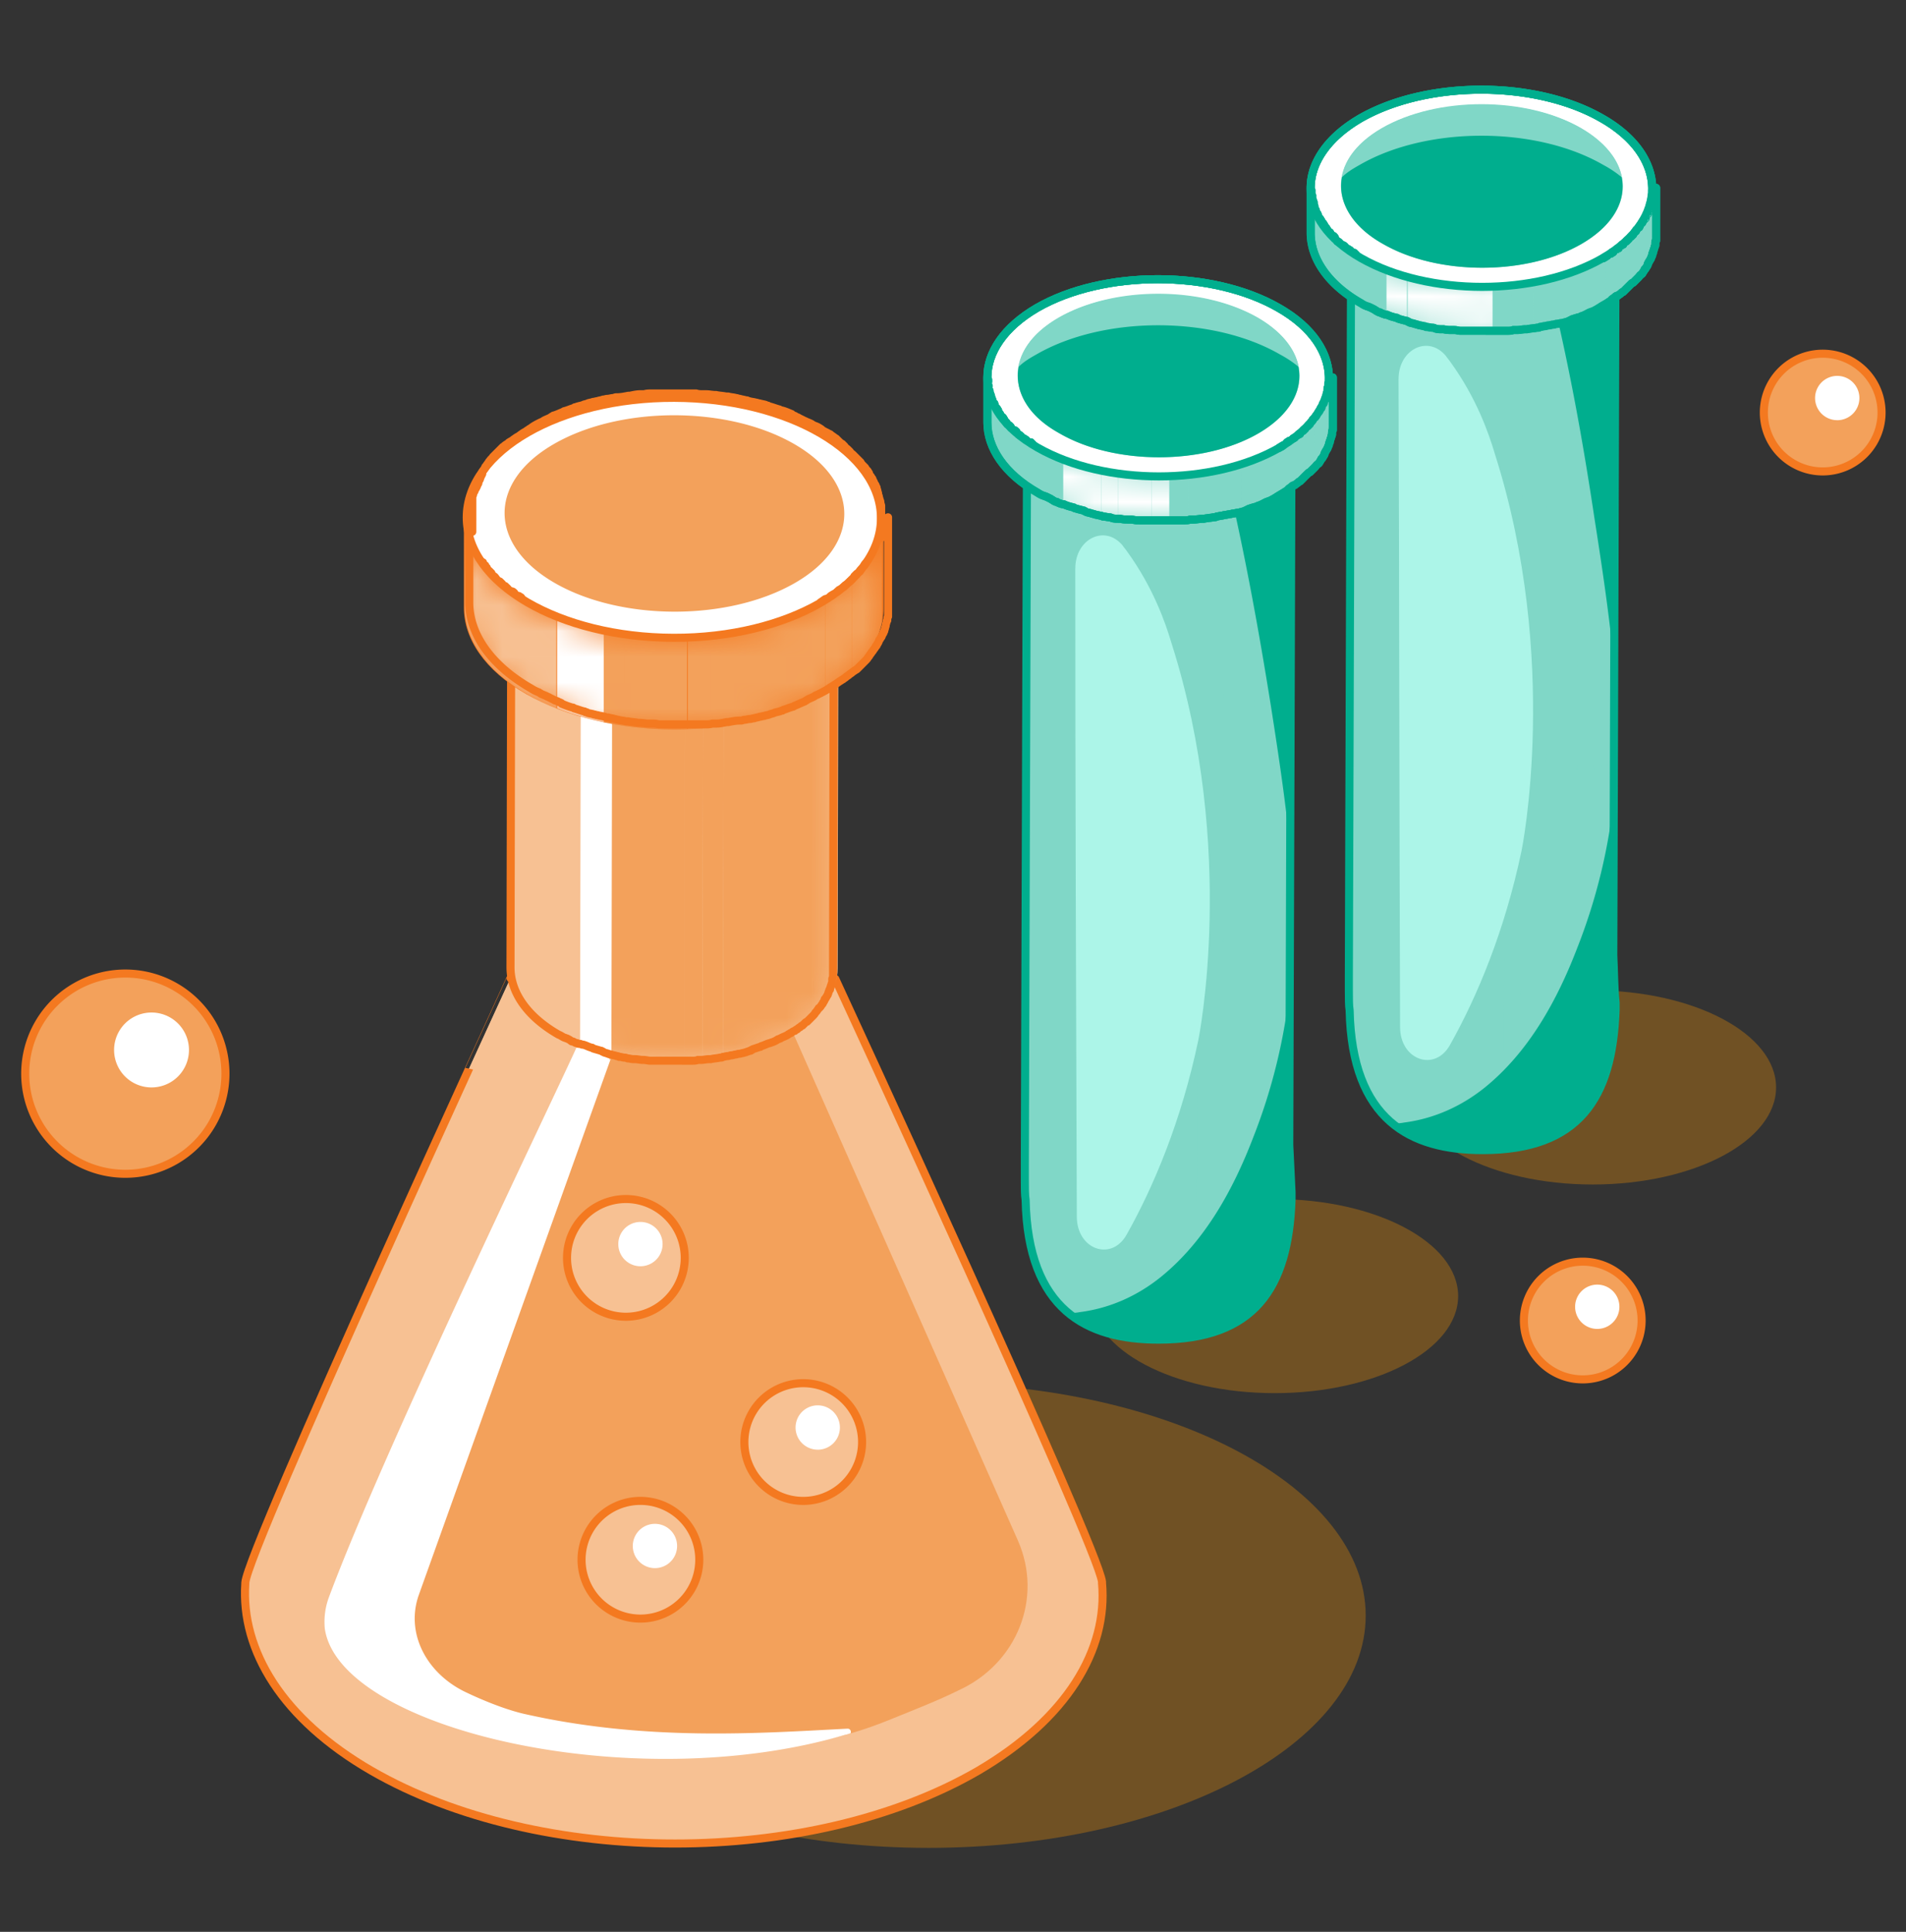 <?xml version="1.0" encoding="UTF-8"?> <svg xmlns="http://www.w3.org/2000/svg" width="74" height="75" fill="none"><rect width="100%" height="100%" fill="#333333" stroke="none"/><path opacity=".3" d="M61.835 45.986c3.933 0 7.121-1.687 7.121-3.768 0-2.082-3.188-3.769-7.121-3.769-3.933 0-7.121 1.687-7.121 3.769 0 2.08 3.188 3.768 7.121 3.768ZM49.492 54.086c3.933 0 7.12-1.687 7.12-3.768 0-2.081-3.187-3.768-7.12-3.768-3.933 0-7.121 1.687-7.121 3.768 0 2.081 3.188 3.768 7.12 3.768ZM36.05 71.74c9.374 0 16.973-4.038 16.973-9.02 0-4.981-7.6-9.02-16.973-9.02S19.08 57.74 19.08 62.72c0 4.982 7.598 9.02 16.971 9.02Z" fill="#FF9801"></path><path d="m50.055 44.443.09-28.396c0 .742-.505 1.514-1.484 2.077-1.988 1.157-5.252 1.157-7.27 0-1.008-.593-1.513-1.365-1.513-2.106l-.089 29.196v.593c0 .327 0 .594.03.772.089 4.273 2.373 5.43 5.162 5.43 3.74 0 5.045-2.018 5.163-5.43v-.297c-.03-.563-.059-1.305-.089-1.84Z" fill="#80D7C7"></path><path d="m50.144 16.047-.089 29.196v.06l.09-29.197v-.06Z" fill="#00AE8E"></path><path d="m50.144 16.077-.089 29.197c0 .089 0 .207-.03.296l.09-29.196c.03-.09.03-.208.03-.297Z" fill="#00AE8E"></path><path d="m50.114 16.374-.088 29.197c-.03.089-.06.207-.09.296l.09-29.196c.03-.09.059-.208.088-.297Z" fill="#00AE8E"></path><path d="m50.026 16.67-.09 29.196c-.029.09-.088.208-.148.297l.09-29.196c.059-.12.118-.208.148-.297Z" fill="#80D7C7"></path><path d="m49.907 16.967-.089 29.196c-.06.119-.119.208-.208.297l.09-29.197c.059-.089.148-.207.207-.296Z" fill="#80D7C7"></path><path d="m49.7 17.264-.09 29.196c-.089.119-.207.237-.326.356l.089-29.196c.119-.119.237-.238.326-.356ZM49.373 17.59l-.09 29.196c-.177.178-.415.327-.652.475l.09-29.196c.237-.12.474-.297.652-.475Z" fill="#80D7C7"></path><path d="m48.72 18.095-.089 29.196c-.03 0-.03.03-.06.03a6.5 6.5 0 0 1-1.127.504l.09-29.196a4.844 4.844 0 0 0 1.127-.505c.03-.03.03-.03.06-.03Z" fill="#80D7C7"></path><path d="m47.533 18.629-.089 29.196a7.895 7.895 0 0 1-.979.238l.09-29.197c.325-.06.652-.148.978-.237ZM46.554 18.866l-.089 29.197c-.208.03-.445.059-.653.089l.09-29.197c.237-.03.444-.06.652-.089ZM45.901 18.955l-.089 29.197c-.178.03-.385.03-.563.03l.088-29.197c.179 0 .386-.03.564-.03ZM42.133 18.48l-.089 29.197a3.416 3.416 0 0 1-.742-.356c-1.008-.594-1.513-1.365-1.513-2.107l.09-29.196c0 .771.504 1.543 1.512 2.106.238.119.475.238.742.356Z" fill="#80D7C7"></path><path d="m50.055 44.442.03-6.172a22.09 22.09 0 0 1-1.424 5.875c-.772 2.018-1.87 4.036-3.59 5.43-.92.742-1.988 1.217-3.145 1.365-.149.03-.297.03-.446.06.92.77 2.167 1.038 3.502 1.038 3.738 0 5.044-2.018 5.163-5.43v-.297c-.03-.593-.06-1.335-.09-1.869ZM49.343 27.412c.297 1.899.594 3.857.772 5.786l.06-17.15c0 .742-.505 1.513-1.484 2.077a6.561 6.561 0 0 1-1.039.475c.682 2.907 1.217 5.845 1.691 8.812Z" fill="#00AE8E"></path><path d="m50.055 44.443.09-28.396c0 .742-.505 1.514-1.484 2.077-1.988 1.157-5.252 1.157-7.27 0-1.008-.593-1.513-1.365-1.513-2.106l-.089 29.196v.593c0 .327 0 .594.03.772.089 4.273 2.373 5.43 5.162 5.43 3.74 0 5.045-2.018 5.163-5.43v-.297c-.03-.563-.059-1.305-.089-1.84Z" stroke="#00AE8E" stroke-width=".313" stroke-miterlimit="10" stroke-linecap="round" stroke-linejoin="round"></path><path d="M50.148 16.039c.004-1.64-2.29-2.974-5.125-2.982-2.835-.008-5.137 1.314-5.142 2.952-.004 1.64 2.29 2.974 5.125 2.982 2.835.008 5.137-1.314 5.142-2.952Z" fill="#00AE8E"></path><path d="M51.598 14.683v1.75c0 .98-.652 1.959-1.928 2.7-2.582 1.484-6.765 1.484-9.377 0-1.305-.741-1.958-1.75-1.958-2.73v-1.75c0 .98.653 1.988 1.959 2.73 2.58 1.484 6.794 1.484 9.376 0 1.276-.742 1.928-1.72 1.928-2.7Z" fill="#80D7C7"></path><mask id="a" style="mask-type:luminance" maskUnits="userSpaceOnUse" x="38" y="14" width="14" height="7"><path d="M51.598 14.683v1.75c0 .98-.652 1.959-1.928 2.7-2.582 1.484-6.765 1.484-9.377 0-1.305-.741-1.958-1.75-1.958-2.73v-1.75c0 .98.653 1.988 1.959 2.73 2.58 1.484 6.794 1.484 9.376 0 1.276-.742 1.928-1.72 1.928-2.7Z" fill="#fff"></path></mask><g mask="url(#a)"><path d="M51.598 14.742v1.75c0 .12-.03.268-.03.386v-1.75c0-.119.03-.267.03-.386ZM51.54 15.129v1.75c-.03.12-.06.238-.12.386v-1.75c.06-.149.12-.267.12-.386Z" fill="#80D7C7"></path><path d="M51.45 15.484v1.751c-.06.119-.119.267-.178.386v-1.75c.06-.12.119-.238.178-.387ZM51.272 15.87v1.75a4.321 4.321 0 0 1-.267.386v-1.75c.089-.119.178-.238.267-.386Z" fill="#80D7C7"></path><path d="M51.005 16.256v1.75a5.69 5.69 0 0 1-.415.445v-1.75c.148-.148.296-.267.415-.445ZM50.59 16.701v1.75a6.724 6.724 0 0 1-.831.624v-1.75c.326-.179.593-.386.83-.624ZM49.759 17.323v1.75c-.03.03-.06.03-.09.06-.444.267-.92.475-1.453.653v-1.75a7.221 7.221 0 0 0 1.454-.653c.03-.03.06-.03.089-.06Z" fill="#80D7C7"></path><path d="M48.216 18.007v1.75c-.416.12-.83.238-1.246.327v-1.75c.445-.09.86-.179 1.246-.327ZM46.97 18.333v1.75c-.267.06-.564.09-.831.12v-1.751c.267-.03.564-.06.83-.119Z" fill="#80D7C7"></path><path d="M46.139 18.451v1.75c-.238.03-.475.03-.742.06v-1.75c.237-.03.475-.03.742-.06Z" fill="#80D7C7"></path><path d="M45.397 18.481v1.751h-.682v-1.75c.237.03.445.03.682 0Z" fill="#fff"></path><path d="M44.715 18.511v1.75c-.208 0-.446-.029-.653-.029v-1.75c.208 0 .445 0 .653.03ZM44.062 18.452v1.75c-.208-.03-.445-.03-.653-.059v-1.75c.208.03.445.059.653.059Z" fill="#fff"></path><path d="M43.41 18.392v1.75c-.209-.029-.446-.059-.654-.118v-1.75c.208.059.445.088.653.118Z" fill="#fff"></path><path d="M42.756 18.274v1.75c-.237-.059-.474-.118-.682-.178v-1.75c.208.089.445.118.682.178ZM42.074 18.096v1.75l-.801-.266v-1.75c.267.118.534.207.8.266Z" fill="#fff"></path><path d="M41.273 17.828v1.75c-.327-.118-.653-.296-.95-.444-1.305-.742-1.958-1.75-1.958-2.73v-1.75c0 .979.653 1.987 1.958 2.73.297.177.594.325.95.444Z" fill="#80D7C7"></path></g><path d="M49.64 11.953c2.581 1.483 2.611 3.916.03 5.43-2.582 1.483-6.765 1.483-9.376 0-2.611-1.484-2.611-3.917-.03-5.43 2.581-1.484 6.795-1.484 9.376 0Z" fill="#fff"></path><path d="M49.64 11.953c2.581 1.483 2.611 3.916.03 5.43-2.582 1.483-6.765 1.483-9.376 0-2.611-1.484-2.611-3.917-.03-5.43 2.581-1.484 6.795-1.484 9.376 0Z" stroke="#00AE8E" stroke-width=".313" stroke-miterlimit="10" stroke-linecap="round" stroke-linejoin="round"></path><path d="M51.45 15.513c0-.03 0-.03.03-.06m-1.277 1.573c.03 0 .03-.03.06-.03m-11.068-.474c.03.03.06.06.06.089m-.89-1.87v.09m.089.474c0 .03.03.06.03.09m.029.088c0 .03.03.06.03.09m.059.088c0 .03.03.06.03.09m1.454 1.483c-.03-.03-.06-.03-.06-.06m-.178-.088c-.03-.03-.06-.03-.089-.06m-.118-.089c-.03-.03-.06-.06-.09-.06m12.047-2.106c.03-1.009-.593-2.047-1.958-2.819-2.582-1.483-6.795-1.483-9.376 0-1.276.742-1.929 1.721-1.929 2.7v1.751c0 .98.653 1.988 1.958 2.73.09.06.149.089.238.119.03 0 .059.03.089.03l.178.088c.03.03.059.03.089.06.059.03.089.059.148.059.03.03.06.03.119.06.03 0 .06.029.118.029h.03c.119.06.237.089.356.119.03 0 .03 0 .06.03.088.029.207.059.326.088.03 0 .03 0 .06.03.029 0 .029 0 .059.03.059.03.148.03.207.06.03 0 .09.029.119.029.06.03.148.03.237.06.03 0 .06 0 .09.029h.029c.06 0 .148.03.208.03.03 0 .059 0 .118.03.09.029.178.029.267.029h.06c.118.03.207.03.326.03h.09c.088 0 .148.03.236.03H45.99c.06 0 .148 0 .208-.03h.149c.118 0 .207-.03.326-.03h.059c.119-.03.237-.03.386-.06h.03c.029 0 .059 0 .088-.03.06 0 .119-.029.178-.029.06 0 .09-.03.149-.03.06 0 .118-.03.178-.03s.089-.029.148-.029c.06 0 .119-.03.178-.03.06 0 .09-.03.148-.03.06-.029.12-.029.149-.059.03 0 .06 0 .06-.03.029 0 .029 0 .059-.029.089-.03.178-.06.296-.089.03 0 .03 0 .06-.03.118-.03.207-.089.326-.148.03 0 .06-.03.089-.03.089-.03.178-.089.237-.118.03-.03.06-.03.09-.06.088-.059.207-.118.296-.178.03-.03.06-.03.09-.06.029-.029.058-.029.058-.058.03-.03.09-.06.12-.09.029-.03.058-.059.118-.059.03-.03.089-.06.119-.089.03-.03.059-.06.089-.06l.089-.088.088-.09.09-.088.03-.03c.029-.03.059-.06.088-.06l.03-.029.148-.148.03-.03c.03-.03.06-.089.119-.119l.03-.03c.029-.059.059-.088.088-.148 0 0 0-.03.03-.03.03-.059.06-.088.089-.148v-.03c0-.029.03-.029.03-.059 0-.03.03-.03.03-.059.029-.03.029-.06.059-.089 0-.03.03-.06.03-.089.029-.03.029-.06.029-.089 0-.03 0-.03.03-.06v-.029c0-.03.03-.06.03-.089 0-.03.029-.06.029-.09 0-.029.03-.058.03-.088v-.09c0-.029 0-.058.03-.088v-2.047c-.149.059-.149.089-.149.118Zm-.83 1.78.088-.088c-.06.03-.06.059-.089.089Zm.148-.177c.03-.03.059-.06.059-.09-.03.06-.03.06-.06.09Zm.148-.178c.03-.03.03-.06.06-.09-.03.06-.06.09-.06.09Zm.119-.179c.03-.03.03-.059.059-.088-.03.059-.06.088-.06.088Zm.089-.148s0-.03.03-.03c0 0-.03 0-.03.03Zm.089-.178s0-.03.03-.03c0 0-.03 0-.03.03Zm.148-.386c0-.03 0-.03.03-.059-.03.03-.03.06-.03.06Zm.03-.178v-.059c.03.03 0 .06 0 .06Zm.03-.178v-.059c.029.03 0 .06 0 .06Zm-.89 1.692-.09.089c.03-.06.06-.06.09-.09Zm-.713.534c.03-.03.06-.03.09-.06-.03.03-.06.06-.09.06Zm.445-.297c.03 0 .03-.03.06-.03-.03 0-.06 0-.06.03Zm-.593.415c-.06.03-.09.06-.149.09.06-.03.119-.06.149-.09ZM38.365 14.95v.09c.03-.03.03-.06 0-.09Zm.03.178c0 .03 0 .06.029.09 0-.03 0-.06-.03-.09Zm.296.712c.03.03.03.06.06.09-.03-.03-.06-.06-.06-.09Zm.089.178c.03.03.03.06.06.09 0-.03-.03-.06-.06-.09Zm.148.178c.03.03.03.06.06.09-.03-.03-.06-.06-.06-.09Zm.12.178c.029.03.029.06.058.09 0-.03-.03-.06-.059-.09Zm.414.386c-.03-.03-.059-.06-.089-.06.03.03.06.06.09.06Z" stroke="#00AE8E" stroke-width=".313" stroke-miterlimit="10" stroke-linecap="round" stroke-linejoin="round"></path><path d="M51.45 15.513c0-.03 0-.03.03-.06m-1.277 1.573c.03 0 .03-.03.06-.03m-11.068-.474c.03.03.06.06.06.089m-.89-1.87v.09m.089.474c0 .03.03.06.03.09m.029.088c0 .03.03.06.03.09m.059.088c0 .03.03.06.03.09m1.454 1.483c-.03-.03-.06-.03-.06-.06m-.178-.088c-.03-.03-.06-.03-.089-.06m-.118-.089c-.03-.03-.06-.06-.09-.06m12.047-2.106c.03-1.009-.593-2.047-1.958-2.819-2.582-1.483-6.795-1.483-9.376 0-1.276.742-1.929 1.721-1.929 2.7v1.751c0 .98.653 1.988 1.958 2.73.09.06.149.089.238.119.03 0 .059.03.089.03l.178.088c.03.03.059.03.089.06.059.03.089.059.148.059.03.03.06.03.119.06.03 0 .06.029.118.029h.03c.119.06.237.089.356.119.03 0 .03 0 .06.03.088.029.207.059.326.088.03 0 .03 0 .06.03.029 0 .029 0 .059.03.059.03.148.03.207.06.03 0 .09.029.119.029.06.03.148.03.237.06.03 0 .06 0 .09.029h.029c.06 0 .148.03.208.03.03 0 .059 0 .118.03.09.029.178.029.267.029h.06c.118.03.207.03.326.03h.09c.088 0 .148.03.236.03H45.99c.06 0 .148 0 .208-.03h.149c.118 0 .207-.03.326-.03h.059c.119-.03.237-.03.386-.06h.03c.029 0 .059 0 .088-.03.06 0 .119-.029.178-.029.06 0 .09-.03.149-.03.06 0 .118-.03.178-.03s.089-.029.148-.029c.06 0 .119-.03.178-.03.06 0 .09-.03.148-.03.06-.029.12-.029.149-.059.03 0 .06 0 .06-.03.029 0 .029 0 .059-.029.089-.03.178-.06.296-.089.03 0 .03 0 .06-.03.118-.03.207-.089.326-.148.03 0 .06-.03.089-.03.089-.03.178-.089.237-.118.03-.03.06-.03.09-.06.088-.059.207-.118.296-.178.03-.03.06-.03.09-.06.029-.029.058-.029.058-.058.03-.03.09-.06.12-.09.029-.03.058-.059.118-.059.03-.03.089-.06.119-.089.03-.03.059-.06.089-.06l.089-.088.088-.09.09-.088.03-.03c.029-.03.059-.06.088-.06l.03-.029.148-.148.03-.03c.03-.03.06-.089.119-.119l.03-.03c.029-.059.059-.088.088-.148 0 0 0-.03.03-.03.03-.059.06-.088.089-.148v-.03c0-.029.03-.029.03-.059 0-.03.03-.03.03-.059.029-.03.029-.06.059-.089 0-.03.03-.06.03-.089.029-.03.029-.06.029-.089 0-.03 0-.03.03-.06v-.029c0-.03.03-.06.03-.089 0-.03.029-.06.029-.09 0-.029.03-.058.03-.088v-.09c0-.029 0-.058.03-.088v-2.047c-.149.059-.149.089-.149.118Zm-.83 1.78.088-.088c-.06.03-.06.059-.089.089Zm.148-.177c.03-.03.059-.06.059-.09-.03.06-.03.06-.06.09Zm.148-.178c.03-.03.03-.06.06-.09-.03.06-.06.09-.06.09Zm.119-.179c.03-.03.03-.059.059-.088-.03.059-.06.088-.06.088Zm.089-.148s0-.03.03-.03c0 0-.03 0-.03.03Zm.089-.178s0-.03.03-.03c0 0-.03 0-.03.03Zm.148-.386c0-.03 0-.03.03-.059-.03.03-.03.06-.03.06Zm.03-.178v-.059c.03.03 0 .06 0 .06Zm.03-.178v-.059c.029.03 0 .06 0 .06Zm-.89 1.692-.09.089c.03-.06.06-.06.09-.09Zm-.713.534c.03-.03.06-.03.09-.06-.03.03-.06.06-.09.06Zm.445-.297c.03 0 .03-.03.06-.03-.03 0-.06 0-.06.03Zm-.593.415c-.06.03-.09.06-.149.09.06-.03.119-.06.149-.09ZM38.365 14.95v.09c.03-.03.03-.06 0-.09Zm.03.178c0 .03 0 .06.029.09 0-.03 0-.06-.03-.09Zm.296.712c.03.03.03.06.06.09-.03-.03-.06-.06-.06-.09Zm.089.178c.03.03.03.06.06.09 0-.03-.03-.06-.06-.09Zm.148.178c.03.03.03.06.06.09-.03-.03-.06-.06-.06-.09Zm.12.178c.029.03.029.06.058.09 0-.03-.03-.06-.059-.09Zm.414.386c-.03-.03-.059-.06-.089-.06.03.03.06.06.09.06Z" stroke="#00AE8E" stroke-width=".313" stroke-miterlimit="10" stroke-linecap="round" stroke-linejoin="round"></path><path d="M48.839 12.338c2.136 1.246 2.166 3.234.03 4.48-2.137 1.247-5.608 1.247-7.745 0-2.136-1.246-2.166-3.234-.03-4.48 2.137-1.216 5.579-1.216 7.745 0Z" fill="#80D7C7"></path><path d="M41.748 22.071c0-1.157 1.157-1.721 1.84-.89.059.089.118.148.177.237 1.009 1.395 1.484 2.76 1.721 3.56 2.552 8.012 1.039 15.4 1.039 15.4-.653 3.116-1.721 5.667-2.79 7.566-.593 1.039-1.928.564-1.928-.712-.03-8.367-.06-16.764-.06-25.161Z" fill="#ACF5E8"></path><path d="M49.7 13.763c.266.149.504.326.711.475-.118-.682-.652-1.365-1.572-1.9-2.136-1.245-5.608-1.245-7.744 0-.92.535-1.425 1.188-1.543 1.9a5.58 5.58 0 0 1 .682-.475c2.611-1.513 6.825-1.513 9.465 0Z" fill="#80D7C7"></path><path d="M41.124 16.819c2.137 1.246 5.608 1.246 7.744 0 1.217-.712 1.721-1.662 1.543-2.581a4.242 4.242 0 0 0-.712-.475c-2.61-1.513-6.854-1.513-9.465 0-.267.148-.504.297-.682.475-.178.92.326 1.899 1.572 2.581Z" fill="#00AE8E"></path><path d="m62.636 37.084.09-28.395c0 .742-.505 1.513-1.484 2.077-1.988 1.157-5.252 1.157-7.27 0-1.009-.594-1.513-1.365-1.513-2.107l-.09 29.197v.593c0 .327 0 .593.03.772.09 4.272 2.374 5.43 5.163 5.43 3.739 0 5.044-2.018 5.163-5.43v-.297c-.06-.564-.06-1.306-.089-1.84Z" fill="#80D7C7"></path><path d="m62.725 8.688-.089 29.197v.06l.089-29.197v-.06ZM62.695 8.719l-.089 29.196c0 .09 0 .208-.03.297l.09-29.197c.03-.089.03-.207.03-.296Z" fill="#00AE8E"></path><path d="m62.666 9.016-.09 29.196c-.029.09-.059.208-.088.297l.089-29.197a.573.573 0 0 0 .089-.296Z" fill="#00AE8E"></path><path d="m62.606 9.312-.089 29.196c-.03.089-.089.208-.148.297l.09-29.197c.058-.118.088-.207.147-.296ZM62.458 9.608l-.089 29.197c-.06.119-.119.208-.208.297l.09-29.197c.088-.089.148-.208.207-.297ZM62.25 9.905l-.089 29.197c-.089.118-.207.237-.326.356l.089-29.197c.119-.118.237-.237.326-.356ZM61.924 10.231l-.09 29.197c-.177.178-.415.326-.652.475l.09-29.197c.266-.118.474-.296.652-.475Z" fill="#80D7C7"></path><path d="m61.271 10.736-.089 29.197c-.03 0-.03.03-.06.03a6.504 6.504 0 0 1-1.127.504l.09-29.197a4.842 4.842 0 0 0 1.127-.504c.03 0 .06-.03.06-.03Z" fill="#80D7C7"></path><path d="m60.084 11.27-.089 29.197a7.893 7.893 0 0 1-.979.237l.09-29.196a7.91 7.91 0 0 0 .978-.237Z" fill="#80D7C7"></path><path d="m59.135 11.508-.09 29.196c-.207.03-.444.06-.652.09l.09-29.197c.207-.03.415-.06.652-.09ZM58.482 11.597l-.089 29.196c-.178.03-.386.03-.564.03l.09-29.197c.177 0 .355-.03.563-.03ZM54.714 11.122l-.09 29.196a3.416 3.416 0 0 1-.74-.356c-1.01-.593-1.514-1.365-1.514-2.106l.089-29.197c0 .772.504 1.543 1.513 2.107.208.118.475.237.742.356Z" fill="#80D7C7"></path><path d="m62.636 37.084.03-6.172a22.094 22.094 0 0 1-1.424 5.875c-.772 2.018-1.87 4.035-3.59 5.43-.92.742-1.989 1.216-3.146 1.365-.148.03-.297.03-.445.06.92.77 2.166 1.038 3.501 1.038 3.739 0 5.044-2.018 5.163-5.43v-.297c-.06-.593-.06-1.335-.089-1.87ZM61.894 20.053c.297 1.898.594 3.857.772 5.785l.06-17.15c0 .742-.505 1.514-1.484 2.077a6.57 6.57 0 0 1-1.039.475c.712 2.908 1.246 5.845 1.691 8.813Z" fill="#00AE8E"></path><path d="m62.636 37.084.09-28.395c0 .742-.505 1.513-1.484 2.077-1.988 1.157-5.252 1.157-7.27 0-1.009-.594-1.513-1.365-1.513-2.107l-.09 29.197v.593c0 .327 0 .593.03.772.09 4.272 2.374 5.43 5.163 5.43 3.739 0 5.044-2.018 5.163-5.43v-.297c-.06-.564-.06-1.306-.089-1.84Z" stroke="#00AE8E" stroke-width=".313" stroke-miterlimit="10" stroke-linecap="round" stroke-linejoin="round"></path><path d="M62.709 8.662c.004-1.64-2.29-2.974-5.125-2.982-2.835-.008-5.137 1.314-5.142 2.952-.004 1.64 2.29 2.974 5.125 2.982 2.835.008 5.137-1.314 5.142-2.952Z" fill="#00AE8E"></path><path d="M64.15 7.324v1.75c0 .98-.654 1.959-1.93 2.7-2.58 1.484-6.764 1.484-9.376 0-1.305-.741-1.958-1.75-1.958-2.73v-1.75c0 .98.653 1.988 1.958 2.73 2.582 1.483 6.795 1.483 9.377 0 1.305-.742 1.928-1.721 1.928-2.7Z" fill="#80D7C7"></path><mask id="b" style="mask-type:luminance" maskUnits="userSpaceOnUse" x="50" y="7" width="15" height="6"><path d="M64.15 7.324v1.75c0 .98-.654 1.959-1.93 2.7-2.58 1.484-6.764 1.484-9.376 0-1.305-.741-1.958-1.75-1.958-2.73v-1.75c0 .98.653 1.988 1.958 2.73 2.582 1.483 6.795 1.483 9.377 0 1.305-.742 1.928-1.721 1.928-2.7Z" fill="#fff"></path></mask><g mask="url(#b)"><path d="M64.15 7.383v1.75c0 .12-.03.267-.03.386V7.77c.03-.12.03-.268.03-.386ZM64.12 7.769v1.75c-.03.119-.06.238-.119.386v-1.75c.06-.15.089-.268.119-.386ZM64.001 8.125v1.75c-.06.12-.119.268-.178.386v-1.75a.919.919 0 0 0 .178-.386ZM63.823 8.51v1.75c-.09.149-.178.267-.267.386v-1.75a1.13 1.13 0 0 0 .267-.386ZM63.556 8.896v1.75a5.691 5.691 0 0 1-.415.445v-1.75c.178-.12.296-.267.415-.445Z" fill="#80D7C7"></path><path d="M63.17 9.34v1.751a6.723 6.723 0 0 1-.83.623v-1.75a4.34 4.34 0 0 0 .83-.623ZM62.31 9.964v1.75c-.03.03-.06.03-.09.06-.444.267-.92.475-1.453.653v-1.751a7.213 7.213 0 0 0 1.454-.653c.03-.03.06-.03.089-.06Z" fill="#80D7C7"></path><path d="M60.797 10.646v1.751c-.416.119-.831.237-1.247.326v-1.75c.416-.09.831-.178 1.247-.327ZM59.52 10.974v1.75c-.266.06-.563.09-.83.119v-1.75c.297-.03.564-.06.83-.12ZM58.69 11.092v1.75c-.238.03-.475.03-.742.06v-1.75c.237-.03.504-.03.742-.06Z" fill="#80D7C7"></path><path d="M57.948 11.151v1.751h-.682v-1.75h.682ZM57.266 11.152v1.75c-.208 0-.445-.03-.653-.03v-1.75c.237 0 .445 0 .653.03ZM56.613 11.092v1.75c-.208-.03-.445-.03-.653-.06v-1.75c.238.03.445.06.653.06Z" fill="#fff"></path><path d="M55.99 11.033v1.75c-.208-.03-.445-.059-.653-.118v-1.75c.208.058.415.088.653.118ZM55.337 10.913v1.751c-.237-.06-.475-.119-.683-.178v-1.75c.208.088.446.148.683.177ZM54.625 10.736v1.75l-.801-.267v-1.75c.267.118.534.207.8.267Z" fill="#fff"></path><path d="M53.824 10.469v1.75c-.327-.118-.653-.296-.95-.445-1.305-.741-1.958-1.75-1.958-2.73v-1.75c0 .98.653 1.988 1.958 2.73.297.178.623.326.95.445Z" fill="#80D7C7"></path></g><path d="M62.191 4.594c2.581 1.484 2.611 3.917.03 5.43-2.582 1.484-6.765 1.484-9.376 0-2.611-1.484-2.611-3.917-.03-5.43 2.611-1.483 6.795-1.483 9.376 0Z" fill="#fff"></path><path d="M62.191 4.594c2.581 1.484 2.611 3.917.03 5.43-2.582 1.484-6.765 1.484-9.376 0-2.611-1.484-2.611-3.917-.03-5.43 2.611-1.483 6.795-1.483 9.376 0Z" stroke="#00AE8E" stroke-width=".313" stroke-miterlimit="10" stroke-linecap="round" stroke-linejoin="round"></path><path d="m63.318 9.193.09-.089m-12.492-1.72v.088m.03.119v.089m.029.089c0 .03 0 .06.03.089m.148.445c0 .03.03.06.03.089m.059.089c.03.03.03.06.06.09m.177.266c.03.03.03.06.06.09m1.098.949c-.03-.03-.06-.03-.06-.06m-.148-.089c-.03-.03-.06-.03-.09-.06m-.118-.088c-.03-.03-.06-.06-.089-.06m-.118-.088c-.03-.03-.06-.06-.09-.06M64.15 7.413c.03-1.009-.593-2.047-1.958-2.819-2.582-1.483-6.795-1.483-9.376 0-1.276.742-1.929 1.721-1.929 2.7v1.75c0 .98.653 1.989 1.958 2.73.09.06.149.09.238.12.03 0 .059.029.089.029l.178.089c.03.03.059.03.089.06.06.029.089.059.148.059.03.03.06.03.119.059.03 0 .06.03.118.03h.03c.119.059.237.089.356.118.03 0 .03 0 .06.03.089.03.207.06.326.089.03 0 .03 0 .06.03.029 0 .029 0 .059.03.059.029.148.029.207.059.03 0 .09.03.119.03.06.029.148.029.237.059.03 0 .06 0 .09.03h.029c.06 0 .148.029.208.029.03 0 .06 0 .118.03.09.03.178.03.267.03h.06c.118.029.208.029.326.029h.09c.088 0 .147.03.236.03H58.541c.06 0 .149 0 .208-.03h.149c.118 0 .207-.03.326-.03h.059c.119-.03.237-.03.386-.059h.03c.029 0 .059 0 .088-.03.06 0 .119-.03.178-.03.06 0 .09-.029.149-.029.06 0 .118-.03.178-.03s.089-.03.148-.03c.06 0 .119-.029.178-.029.06 0 .09-.03.148-.03.06-.03.12-.03.149-.059.03 0 .06 0 .06-.03.029 0 .029 0 .058-.03.09-.029.179-.059.297-.088.03 0 .03 0 .06-.03.118-.03.207-.09.326-.148.03 0 .06-.03.089-.03.089-.03.178-.09.237-.119.03-.03.06-.03.09-.06.088-.058.207-.118.296-.177.03-.03.06-.03.09-.06.029-.03.058-.03.058-.059.03-.03.09-.06.12-.089.029-.03.059-.06.118-.06.03-.029.089-.059.118-.088.03-.03.06-.06.09-.06a1401750103421.54 1401750103421.54 0 0 1 .267-.267l.03-.03c.029-.029.059-.059.088-.059l.03-.03.148-.148.03-.03c.03-.029.06-.088.119-.118l.03-.03c.029-.059.059-.089.088-.148 0 0 0-.03.03-.03.03-.059.06-.089.089-.148v-.03c0-.03.03-.03.03-.059 0-.03.03-.03.03-.06.029-.029.029-.059.059-.088 0-.03.03-.06.03-.09.029-.03.029-.059.029-.088 0-.03 0-.03.03-.06v-.03c0-.03.03-.059.03-.088 0-.03.029-.06.029-.09s.03-.059.03-.088v-.09c0-.03 0-.059.03-.088V7.294c-.149.06-.149.09-.149.119Zm-.682 1.602c.03-.03.059-.06.059-.089 0 .06-.03.06-.06.09Zm.148-.178c.03-.03.03-.06.06-.089-.03.06-.03.09-.06.09Zm.119-.178c.03-.03.03-.06.059-.089-.03.06-.03.09-.06.09Zm.118-.148s0-.03.03-.03c-.03 0-.03 0-.03.03Zm.09-.178s0-.03.029-.03c-.03 0-.03 0-.03.03ZM64 8.155c0-.03 0-.03.03-.06 0 .03-.03.03-.03.06Zm.059-.208c0-.03 0-.03.03-.06 0 .03-.03.06-.03.06Zm.06-.178v-.06.06Zm.029-.178v-.06.06Zm-.92 1.691-.089.09c.03-.06.06-.06.09-.09Zm-.682.564c.03-.03.06-.03.089-.06-.06 0-.06.03-.09.06Zm.237-.178c.03 0 .03-.03.06-.03-.03 0-.06.03-.06.03Zm.178-.148c.03 0 .03-.03.06-.03-.03 0-.03 0-.06.03Zm-.564.415c-.059.03-.089.06-.148.089.03-.03.09-.06.148-.09Zm-10.622-.772c.03.03.06.06.06.09-.03-.03-.03-.06-.06-.09Zm-.771-1.216c0 .03.03.06.03.089 0-.03 0-.06-.03-.089Zm.059.178c0 .03.03.06.03.089 0-.03 0-.06-.03-.089Zm.297.534c.03.03.03.06.06.09-.03-.03-.06-.06-.06-.09Zm.267.356c.03.03.03.06.06.09-.03-.03-.06-.06-.06-.09Z" stroke="#00AE8E" stroke-width=".313" stroke-miterlimit="10" stroke-linecap="round" stroke-linejoin="round"></path><path d="m63.318 9.193.09-.089m-12.492-1.72v.088m.03.119v.089m.029.089c0 .03 0 .06.03.089m.148.445c0 .03.03.06.03.089m.059.089c.03.03.03.06.06.09m.177.266c.03.03.03.06.06.09m1.098.949c-.03-.03-.06-.03-.06-.06m-.148-.089c-.03-.03-.06-.03-.09-.06m-.118-.088c-.03-.03-.06-.06-.089-.06m-.118-.088c-.03-.03-.06-.06-.09-.06M64.15 7.413c.03-1.009-.593-2.047-1.958-2.819-2.582-1.483-6.795-1.483-9.376 0-1.276.742-1.929 1.721-1.929 2.7v1.75c0 .98.653 1.989 1.958 2.73.09.06.149.09.238.12.03 0 .059.029.089.029l.178.089c.03.03.059.03.089.06.06.029.089.059.148.059.03.03.06.03.119.059.03 0 .06.03.118.03h.03c.119.059.237.089.356.118.03 0 .03 0 .06.03.089.03.207.06.326.089.03 0 .03 0 .06.03.029 0 .029 0 .059.03.059.029.148.029.207.059.03 0 .09.03.119.03.06.029.148.029.237.059.03 0 .06 0 .09.03h.029c.06 0 .148.029.208.029.03 0 .06 0 .118.03.09.03.178.03.267.03h.06c.118.029.208.029.326.029h.09c.088 0 .147.03.236.03H58.541c.06 0 .149 0 .208-.03h.149c.118 0 .207-.03.326-.03h.059c.119-.03.237-.03.386-.059h.03c.029 0 .059 0 .088-.03.06 0 .119-.03.178-.03.06 0 .09-.029.149-.029.06 0 .118-.03.178-.03s.089-.03.148-.03c.06 0 .119-.029.178-.029.06 0 .09-.03.148-.03.06-.03.12-.03.149-.059.03 0 .06 0 .06-.03.029 0 .029 0 .058-.03.09-.029.179-.059.297-.088.03 0 .03 0 .06-.03.118-.03.207-.09.326-.148.03 0 .06-.03.089-.03.089-.03.178-.09.237-.119.03-.03.06-.03.09-.06.088-.058.207-.118.296-.177.03-.03.06-.03.09-.06.029-.03.058-.03.058-.059.03-.03.09-.06.12-.089.029-.03.059-.06.118-.06.03-.029.089-.059.118-.088.03-.03.06-.06.09-.06a1401750103421.54 1401750103421.54 0 0 1 .267-.267l.03-.03c.029-.029.059-.059.088-.059l.03-.03.148-.148.03-.03c.03-.029.06-.088.119-.118l.03-.03c.029-.059.059-.089.088-.148 0 0 0-.03.03-.03.03-.059.06-.089.089-.148v-.03c0-.03.03-.03.03-.059 0-.03.03-.03.03-.06.029-.029.029-.059.059-.088 0-.03.03-.06.03-.09.029-.03.029-.059.029-.088 0-.03 0-.03.03-.06v-.03c0-.03.03-.059.03-.088 0-.03.029-.06.029-.09s.03-.059.03-.088v-.09c0-.03 0-.059.03-.088V7.294c-.149.06-.149.09-.149.119Zm-.682 1.602c.03-.03.059-.06.059-.089 0 .06-.03.06-.06.09Zm.148-.178c.03-.03.03-.06.06-.089-.03.06-.03.09-.06.09Zm.119-.178c.03-.03.03-.06.059-.089-.03.06-.03.09-.06.09Zm.118-.148s0-.03.03-.03c-.03 0-.03 0-.03.03Zm.09-.178s0-.03.029-.03c-.03 0-.03 0-.03.03ZM64 8.155c0-.03 0-.03.03-.06 0 .03-.03.03-.03.06Zm.059-.208c0-.03 0-.03.03-.06 0 .03-.03.06-.03.06Zm.06-.178v-.06.06Zm.029-.178v-.06.06Zm-.92 1.691-.089.09c.03-.06.06-.06.09-.09Zm-.682.564c.03-.03.06-.03.089-.06-.06 0-.06.03-.09.06Zm.237-.178c.03 0 .03-.03.06-.03-.03 0-.06.03-.06.03Zm.178-.148c.03 0 .03-.03.06-.03-.03 0-.03 0-.06.03Zm-.564.415c-.059.03-.089.06-.148.089.03-.03.09-.06.148-.09Zm-10.622-.772c.03.03.06.06.06.09-.03-.03-.03-.06-.06-.09Zm-.771-1.216c0 .03.03.06.03.089 0-.03 0-.06-.03-.089Zm.059.178c0 .03.03.06.03.089 0-.03 0-.06-.03-.089Zm.297.534c.03.03.03.06.06.09-.03-.03-.06-.06-.06-.09Zm.267.356c.03.03.03.06.06.09-.03-.03-.06-.06-.06-.09Z" stroke="#00AE8E" stroke-width=".313" stroke-miterlimit="10" stroke-linecap="round" stroke-linejoin="round"></path><path d="M61.39 4.98c2.136 1.246 2.166 3.234.03 4.48-2.137 1.246-5.608 1.246-7.745 0-2.136-1.246-2.165-3.234-.03-4.48 2.137-1.217 5.609-1.217 7.745 0Z" fill="#80D7C7"></path><path d="M54.299 14.712c0-1.158 1.157-1.721 1.84-.89.058.089.118.148.177.237 1.009 1.394 1.484 2.76 1.721 3.56 2.552 8.012 1.039 15.4 1.039 15.4-.653 3.115-1.721 5.667-2.79 7.566-.593 1.038-1.928.564-1.928-.712-.03-8.367-.03-16.764-.06-25.161Z" fill="#ACF5E8"></path><path d="M62.25 6.404c.267.148.505.326.712.475-.118-.683-.652-1.365-1.572-1.9-2.136-1.246-5.608-1.246-7.744 0-.92.535-1.425 1.187-1.543 1.9.207-.178.445-.327.682-.475 2.611-1.513 6.854-1.513 9.465 0Z" fill="#80D7C7"></path><path d="M53.675 9.46c2.137 1.247 5.608 1.247 7.745 0 1.216-.712 1.72-1.661 1.542-2.58a4.243 4.243 0 0 0-.712-.476c-2.61-1.513-6.854-1.513-9.465 0-.267.149-.504.297-.682.475-.178.92.356 1.9 1.572 2.582Z" fill="#00AE8E"></path><path d="M42.786 61.444v-.03c-.119-1.275-10.355-23.41-10.355-23.41l-12.61-.03S9.613 60.14 9.524 61.445v.03c-.178 2.611 1.454 5.282 4.895 7.27 6.528 3.768 17.061 3.768 23.56 0 3.441-2.018 5.043-4.688 4.806-7.3Z" fill="#F7C193"></path><path d="M14.865 68.951c0-.03.03-.059.03-.089-.178-.089-.356-.207-.534-.326a20.692 20.692 0 0 1-1.81-1.306c3.205-8.9 6.41-17.832 9.614-26.733.474.089.979.207 1.453.296-.03-.474-.089-.979-.089-1.453 0-.416-.03-.92.09-1.365H19.82S9.614 60.139 9.525 61.445v.03c-.178 2.61 1.454 5.28 4.895 7.269.149.059.297.148.445.207Z" fill="#F7C193"></path><path d="M39.522 59.813 30.65 39.785l-6.883-1.81c0 .03-.03.03-.03.059l-.06.06c-.029.029-2.403 7.773-9.672 26.288 3.056 1.513 6.943 3.53 12.7 3.53 1.75 0 4.539.179 7.714-1.097 1.098-.445 2.017-.801 2.789-1.187 2.285-1.038 3.293-3.59 2.314-5.815Z" fill="#F3A15B"></path><path d="M12.759 62.039a2.76 2.76 0 0 0-.149 1.186c.564 3.917 11.988 6.558 20.206 4.125.03 0 .12-.03.208-.06.03-.059 0-.178-.118-.178-3.442.178-7.863.505-12.64-.593-.712-.178-1.514-.505-2.137-.801-1.543-.712-2.403-2.285-1.869-3.798l7.447-20.8-1.275-.563c-.801 1.81-7.477 15.577-9.673 21.482Z" fill="#fff"></path><path d="M42.786 61.444v-.03c-.119-1.275-10.355-23.41-10.355-23.41l-12.61-.03S9.613 60.14 9.524 61.445v.03c-.178 2.611 1.454 5.282 4.895 7.27 6.528 3.768 17.061 3.768 23.56 0 3.441-2.018 5.043-4.688 4.806-7.3Z" stroke="#F47920" stroke-width=".313" stroke-miterlimit="10" stroke-linecap="round" stroke-linejoin="round"></path><path d="m32.46 22.99-.03 14.599c0-.95-.622-1.87-1.839-2.582-2.462-1.424-6.438-1.424-8.871 0-1.217.712-1.81 1.632-1.81 2.552l.03-14.598c0-.92.622-1.84 1.81-2.552 2.432-1.424 6.408-1.424 8.871 0 1.216.712 1.84 1.662 1.84 2.581Z" fill="#F7C193"></path><mask id="c" style="mask-type:luminance" maskUnits="userSpaceOnUse" x="19" y="19" width="14" height="19"><path d="m32.46 22.99-.03 14.599c0-.95-.622-1.87-1.839-2.582-2.462-1.424-6.438-1.424-8.871 0-1.217.712-1.81 1.632-1.81 2.552l.03-14.598c0-.92.622-1.84 1.81-2.552 2.432-1.424 6.408-1.424 8.871 0 1.216.712 1.84 1.662 1.84 2.581Z" fill="#fff"></path></mask><g mask="url(#c)" fill="#F7C193"><path d="m32.46 22.991-.03 14.599c0-.95-.622-1.87-1.839-2.582-.267-.148-.593-.297-.89-.445l.03-14.598c.326.119.623.267.89.445 1.216.712 1.84 1.662 1.84 2.581ZM29.701 19.965l-.03 14.598c-.237-.089-.504-.178-.771-.267l.03-14.598c.267.09.534.178.771.267Z"></path><path d="m28.96 19.727-.06 14.599a5.18 5.18 0 0 0-.653-.149l.03-14.598c.237.03.445.09.682.148Z"></path><path d="m28.307 19.55-.03 14.598c-.208-.03-.416-.09-.623-.12l.03-14.597c.207.059.415.089.623.118ZM27.683 19.46l-.03 14.599c-.207-.03-.415-.06-.622-.06l.03-14.598c.207 0 .415.03.622.06ZM27.06 19.372l-.03 14.598c-.207-.03-.415-.03-.623-.03l.03-14.598c.208.03.415.03.623.03Z"></path><path d="m26.437 19.342-.03 14.598h-.652l.03-14.598h.652ZM25.784 19.342l-.03 14.598c-.237 0-.474.03-.682.06l.03-14.599c.237-.03.475-.03.682-.06Z"></path><path d="M25.102 19.401 25.072 34c-.267.03-.534.059-.8.118L24.3 19.52c.267-.06.534-.089.801-.119Z"></path><path d="m24.301 19.52-.03 14.599c-.415.06-.8.178-1.187.297l.03-14.599c.386-.119.772-.237 1.187-.297ZM23.114 19.816l-.03 14.599c-.504.148-.95.356-1.365.593-.03.03-.059.03-.089.06l.03-14.599c.03-.03.06-.03.09-.06.415-.236.86-.444 1.364-.593Z"></path><path d="m21.66 20.47-.03 14.598a5.61 5.61 0 0 0-.8.593l.029-14.598c.237-.237.504-.415.801-.593Z"></path><path d="m20.889 21.033-.03 14.598c-.148.149-.267.267-.386.416l.03-14.598c.09-.12.237-.267.386-.416Z"></path><path d="m20.503 21.45-.03 14.598a4.321 4.321 0 0 0-.267.385l.03-14.598c.06-.119.148-.267.267-.386ZM20.236 21.834l-.03 14.598-.178.356.03-14.598.178-.356Z"></path><path d="m20.058 22.19-.03 14.599c-.03.118-.089.237-.089.356l.03-14.599.089-.356Z"></path><path d="m19.969 22.546-.03 14.598c-.03.119-.03.238-.03.356l.03-14.598c0-.119 0-.237.03-.356Z"></path><path d="m19.94 22.902-.06 14.599v.059l.03-14.598c.03-.03.03-.03.03-.06Z"></path></g><path d="M21.72 40.14c-1.247-.712-1.84-1.661-1.84-2.58l.03-14.6c0 .95.623 1.87 1.84 2.582 2.462 1.425 6.438 1.425 8.87 0 1.217-.712 1.81-1.632 1.81-2.551l-.029 14.598c0 .92-.593 1.84-1.81 2.552-2.433 1.424-6.409 1.424-8.872 0Z" fill="#F7C193"></path><mask id="d" style="mask-type:luminance" maskUnits="userSpaceOnUse" x="19" y="22" width="14" height="20"><path d="M21.72 40.14c-1.247-.712-1.84-1.661-1.84-2.58l.03-14.6c0 .95.623 1.87 1.84 2.582 2.462 1.425 6.438 1.425 8.87 0 1.217-.712 1.81-1.632 1.81-2.551l-.029 14.598c0 .92-.593 1.84-1.81 2.552-2.433 1.424-6.409 1.424-8.872 0Z" fill="#fff"></path></mask><g mask="url(#d)" fill="#F7C193"><path d="m32.46 23.05-.029 14.599c0 .119-.03.237-.03.356l.03-14.598c0-.119.03-.238.03-.356ZM32.401 23.407l-.03 14.598-.089.356.03-14.598a.79.79 0 0 0 .09-.356ZM32.312 23.763l-.03 14.598c-.059.119-.088.237-.177.356l.03-14.598c.088-.119.148-.238.177-.356ZM32.134 24.12l-.03 14.597c-.059.12-.148.238-.267.386l.03-14.598c.119-.119.208-.267.267-.386Z"></path><path d="m31.897 24.504-.03 14.598a2.556 2.556 0 0 1-.386.416l.03-14.599c.149-.148.267-.267.386-.415Z"></path><path d="m31.511 24.92-.03 14.598c-.237.208-.474.416-.8.594l.03-14.599c.296-.207.563-.385.8-.593ZM30.71 25.513l-.03 14.598c-.03.03-.06.03-.089.06-.415.237-.89.444-1.365.593l.03-14.599c.504-.148.95-.356 1.365-.593.03-.03.06-.06.089-.06ZM29.256 26.136l-.03 14.598c-.385.119-.771.208-1.186.297l.03-14.598c.415-.06.83-.149 1.186-.297Z"></path><path d="m28.07 26.433-.03 14.598c-.267.06-.534.089-.802.119l.03-14.599c.297-.03.564-.059.801-.118Z"></path><path d="m27.268 26.552-.03 14.598c-.237.03-.474.03-.682.06l.03-14.599c.237-.03.474-.03.682-.06ZM26.586 26.611l-.03 14.599h-.653l.03-14.599h.653Z"></path><path d="m25.933 26.61-.03 14.599c-.208 0-.415-.03-.623-.03l.03-14.598c.207 0 .415.03.623.03Z"></path><path d="m25.31 26.581-.03 14.569c-.208-.03-.415-.03-.623-.06l.03-14.598c.237.03.415.06.623.09Z"></path><path d="m24.716 26.492-.03 14.598c-.207-.03-.415-.06-.622-.119l.03-14.598c.207.06.415.09.622.119ZM24.093 26.404l-.06 14.598c-.207-.06-.444-.09-.652-.149l.06-14.627c.207.059.415.118.652.178Z"></path><path d="m23.44 26.225-.03 14.598c-.266-.089-.504-.148-.77-.267l.03-14.598c.236.119.503.208.77.267Z"></path><path d="m22.67 25.988-.03 14.568a4.155 4.155 0 0 1-.89-.445c-1.247-.712-1.84-1.661-1.84-2.581l.03-14.598c0 .95.622 1.869 1.839 2.581.267.208.564.326.89.475Z"></path></g><path d="M30.62 20.409c2.463 1.424 2.463 3.709.03 5.133-2.433 1.424-6.409 1.424-8.871 0-2.463-1.424-2.463-3.709-.03-5.133 2.433-1.424 6.409-1.424 8.872 0Z" fill="#F7C193"></path><path d="m32.55 22.99-.03 14.599c0 .95-.623 1.87-1.84 2.581-2.462 1.424-6.498 1.424-8.99 0-1.246-.712-1.87-1.661-1.87-2.61l.03-14.6c0 .95.623 1.9 1.87 2.612 2.492 1.424 6.527 1.424 8.99 0 1.216-.712 1.84-1.632 1.84-2.581Z" fill="#F7C193"></path><mask id="e" style="mask-type:luminance" maskUnits="userSpaceOnUse" x="19" y="22" width="14" height="20"><path d="m32.55 22.99-.03 14.599c0 .95-.623 1.87-1.84 2.581-2.462 1.424-6.498 1.424-8.99 0-1.246-.712-1.87-1.661-1.87-2.61l.03-14.6c0 .95.623 1.9 1.87 2.612 2.492 1.424 6.527 1.424 8.99 0 1.216-.712 1.84-1.632 1.84-2.581Z" fill="#fff"></path></mask><g mask="url(#e)"><path d="m32.55 22.991-.03 14.598v.06l.03-14.598v-.06Z" fill="#F3A15B"></path><path d="m32.55 23.05-.03 14.598c0 .119-.03.237-.03.356l.03-14.598c0-.119.03-.237.03-.356ZM32.49 23.406l-.03 14.599-.088.355.03-14.598.088-.356ZM32.401 23.762l-.03 14.598c-.059.119-.089.237-.178.356l.03-14.598c.06-.09.119-.208.178-.356Z" fill="#F3A15B"></path><path d="m32.223 24.148-.03 14.599a1.51 1.51 0 0 1-.266.385l.03-14.598c.118-.148.207-.267.266-.386ZM31.956 24.504l-.03 14.598a2.56 2.56 0 0 1-.385.416l.03-14.599c.148-.118.296-.267.385-.415ZM31.57 24.95l-.03 14.598a5.602 5.602 0 0 1-.8.593l.03-14.598c.326-.208.593-.386.8-.594ZM30.77 25.542l-.03 14.598c-.03.03-.06.03-.09.06-.415.237-.89.445-1.394.623l.03-14.599c.504-.148.979-.356 1.394-.623.03-.03.06-.059.09-.059Z" fill="#F3A15B"></path><path d="m29.315 26.195-.03 14.599a8.096 8.096 0 0 1-1.216.296l.03-14.598c.415-.089.83-.178 1.216-.297Z" fill="#F3A15B"></path><path d="m28.099 26.492-.03 14.598c-.267.06-.534.09-.8.12l.029-14.6c.267-.029.534-.088.8-.118Z" fill="#F3A15B"></path><path d="m27.298 26.61-.03 14.599c-.237.03-.475.03-.712.059l.03-14.598c.237-.03.474-.06.712-.06ZM26.585 26.64l-.03 14.599h-.652l.03-14.598c.207.03.445 0 .652 0ZM25.933 26.64l-.03 14.598c-.208 0-.415-.03-.623-.03l.03-14.598c.207.03.415.03.623.03Z" fill="#F3A15B"></path><path d="m25.547 26.61-.119 14.598c-.593-.03-1.186-.03-1.78-.059l.09-14.598c.593.03 1.216.06 1.81.06Z" fill="#F3A15B"></path><path d="m22.64 26.017-.03 14.598a5.26 5.26 0 0 1-.92-.445c-1.246-.712-1.87-1.661-1.87-2.61l.03-14.6c0 .95.623 1.9 1.87 2.612.267.178.593.326.92.445Z" fill="#F7C193"></path><path d="m23.47 26.284-.06 14.598c-.385-.09-.77-.148-1.127-.267l.06-14.598c.356.089.741.178 1.127.267Z" fill="#F7C193"></path></g><path d="M30.68 20.38c2.492 1.424 2.492 3.768.03 5.192-2.463 1.424-6.498 1.424-8.99 0-2.493-1.424-2.493-3.768-.03-5.192 2.462-1.424 6.498-1.424 8.99 0Zm-8.901 5.163c2.462 1.424 6.438 1.424 8.872 0 2.433-1.425 2.433-3.71-.03-5.134-2.463-1.424-6.439-1.424-8.872 0-2.433 1.425-2.433 3.71.03 5.134Z" fill="#F7C193"></path><path d="M23.174 26.314c-.208-.059-.416-.089-.624-.148l-.03 14.598c.209.06.416.119.624.149.208.03.386.089.593.118l.03-14.598a4.21 4.21 0 0 1-.593-.119Z" fill="#fff"></path><path d="m31.422 20.973-.089-.089m-.089-.06c-.03 0-.03-.029-.06-.029m-10.058.03-.03.03m-.712.741c0 .03 0 .03 0 0Zm0 0c-.03.03-.03.03 0 0Zm-.118.178s0 .03-.03.03m12.254 1.632v-.06m.03-.118v-.06m-12.67-.059v-.089m.03.267v-.089m12.67-.148c.03-.98-.594-1.958-1.87-2.7-2.492-1.424-6.527-1.424-8.99 0-1.217.712-1.84 1.661-1.84 2.581l-.03 14.598c0 .95.624 1.9 1.87 2.611.089.03.148.09.237.12.03 0 .06.029.09.029.059.03.118.06.148.089.03.03.059.03.089.03.059.03.089.059.148.059.03.03.06.03.119.03.03 0 .059.03.089.03h.03c.118.029.207.088.326.118.03 0 .03 0 .059.03.09.03.208.059.297.089.03 0 .03 0 .06.03.029 0 .029 0 .058.029.06.03.12.03.178.06.03 0 .09.029.12.029.059.03.148.03.207.06.03 0 .06 0 .089.029h.03c.059 0 .118.03.178.03.03 0 .059 0 .118.03.09 0 .149.029.238.029h.059c.089 0 .208.03.297.03h.03c.088 0 .177.03.266.03H26.882c.06 0 .149 0 .208-.03h.119c.118 0 .207-.03.326-.03h.06c.118-.03.237-.03.356-.06h.03c.029 0 .058 0 .088-.03.06 0 .119-.029.178-.029.06 0 .09-.03.148-.03.06 0 .12-.03.149-.03.06 0 .089-.029.148-.029.06 0 .119-.03.149-.03s.089-.03.118-.03c.06-.029.09-.029.149-.058.03 0 .059 0 .059-.03.03 0 .03 0 .06-.03l.266-.089c.03 0 .03 0 .06-.03.118-.03.207-.089.326-.118.03 0 .06-.03.09-.03a.888.888 0 0 0 .236-.119c.03 0 .06-.03.09-.03.088-.059.207-.088.296-.148.03-.03.06-.03.09-.059.029 0 .059-.03.059-.03.03-.03.089-.059.118-.059.03-.03.06-.06.09-.06.029-.029.059-.059.118-.088.03-.03.06-.06.089-.06l.089-.089c.03-.03.06-.059.089-.059l.089-.089.03-.03.059-.06.03-.029c.059-.06.089-.089.118-.148l.03-.03c.03-.03.06-.089.09-.118 0 0 0-.03.029-.03l.03-.03c.03-.03.059-.089.088-.118.03-.03.03-.06.03-.06.03-.03.06-.089.06-.118 0 0 0-.03.03-.03 0-.03.029-.03.029-.06.03-.03.03-.059.06-.089 0-.03.029-.059.029-.089s.03-.059.03-.088c0 0 0-.03.03-.03v-.03c0-.03.029-.06.029-.089 0-.03.03-.06.03-.089 0-.03.03-.06.03-.089v-.089c0-.03 0-.06.029-.089v-.297l.03-14.598c.178-.03.178 0 .178.03Zm-.208-.801c0-.03 0-.03-.03-.06 0 .03.03.06.03.06Zm-.238-.505c0-.03-.03-.06-.059-.06l.06.06Zm-10.592-1.216-.03.03.03-.03Zm-.208.118-.03.03c.03 0 .03 0 .03-.03Zm-.356.297-.03.03s.03 0 .03-.03Zm-.475.534c-.03 0-.03 0 0 0Zm-.296.445s0 .03-.03.03l.03-.03Zm-.06.149c0 .03 0 .03-.03.059 0-.03 0-.03.03-.06Zm-.089.178v.059-.06Zm-.03.178v.059c-.03-.03 0-.06 0-.06Zm-.03.178v.059c-.029-.03-.029-.06 0-.06Zm-.029.148v.06-.06Zm-.06.623c0 .03 0 .06.03.09 0-.03 0-.06-.03-.09Zm12.582.178v-.03.03ZM20.8 21.122c-.03 0-.03 0 0 0Z" stroke="#F47920" stroke-width=".313" stroke-miterlimit="10" stroke-linecap="round" stroke-linejoin="round"></path><path d="M34.211 20.113v3.502c0-1.187-.771-2.404-2.374-3.324-3.145-1.81-8.219-1.81-11.364 0-1.543.89-2.314 2.077-2.314 3.264v-3.501c0-1.187.771-2.374 2.314-3.264 3.116-1.81 8.22-1.81 11.364 0 1.573.92 2.374 2.136 2.374 3.323Z" fill="#F47920"></path><mask id="f" style="mask-type:luminance" maskUnits="userSpaceOnUse" x="18" y="15" width="17" height="9"><path d="M34.211 20.113v3.502c0-1.187-.771-2.404-2.374-3.324-3.145-1.81-8.219-1.81-11.364 0-1.543.89-2.314 2.077-2.314 3.264v-3.501c0-1.187.771-2.374 2.314-3.264 3.116-1.81 8.22-1.81 11.364 0 1.573.92 2.374 2.136 2.374 3.323Z" fill="#fff"></path></mask><g mask="url(#f)" fill="#F47920"><path d="M34.211 20.113v3.502c0-1.187-.771-2.404-2.374-3.323a10.49 10.49 0 0 0-1.157-.564v-3.501c.416.148.801.356 1.157.563 1.573.92 2.374 2.137 2.374 3.323ZM30.68 16.257v3.501c-.326-.118-.653-.237-.98-.326V15.93c.327.089.654.207.98.326Z"></path><path d="M29.701 15.93v3.502c-.267-.09-.564-.149-.83-.208v-3.501c.296.059.563.118.83.207ZM28.87 15.723v3.5c-.267-.059-.534-.088-.8-.148v-3.5c.266.059.533.088.8.148ZM28.07 15.573v3.502c-.268-.03-.535-.06-.772-.09v-3.5c.267.029.504.059.771.088ZM27.298 15.485v3.501c-.267-.03-.534-.03-.801-.03v-3.5c.267 0 .534.029.8.029ZM26.497 15.455v3.501h-.831v-3.5h.83ZM25.666 15.455v3.501c-.297 0-.594.03-.89.06v-3.502c.296-.03.593-.059.89-.059ZM24.776 15.515v3.5c-.357.03-.683.09-1.039.15v-3.502c.356-.06.683-.119 1.039-.148Z"></path><path d="M23.767 15.663v3.501a8.071 8.071 0 0 0-1.513.386v-3.501c.474-.178.979-.297 1.513-.386ZM22.224 16.049v3.501c-.623.208-1.217.475-1.75.771-.03.03-.06.03-.09.06V16.88c.03-.03.06-.03.09-.06.533-.326 1.127-.564 1.75-.771Z"></path><path d="M20.384 16.88v3.501a6.826 6.826 0 0 0-1.009.742v-3.501a5.213 5.213 0 0 1 1.01-.742Z"></path><path d="M19.375 17.621v3.501c-.177.178-.356.356-.504.534v-3.5c.148-.179.327-.357.505-.535ZM18.871 18.155v3.502a4.523 4.523 0 0 0-.326.474V18.63c.089-.148.207-.326.326-.475Z"></path><path d="M18.545 18.63v3.501c-.09.148-.149.297-.208.445v-3.501c.06-.148.119-.297.208-.445ZM18.337 19.075v3.501a2.47 2.47 0 0 0-.119.445v-3.5c.03-.12.06-.268.119-.446ZM18.218 19.55v3.501c-.03.148-.06.297-.06.475v-3.502c0-.178.03-.326.06-.474Z"></path></g><path d="M20.503 26.878c-1.573-.92-2.374-2.107-2.374-3.323v-3.501c0 1.187.801 2.403 2.374 3.323 3.145 1.81 8.219 1.81 11.364 0 1.543-.89 2.314-2.077 2.314-3.264v3.501c0 1.187-.771 2.374-2.314 3.264-3.116 1.81-8.219 1.81-11.364 0Z" fill="#F47920"></path><mask id="g" style="mask-type:luminance" maskUnits="userSpaceOnUse" x="18" y="20" width="17" height="9"><path d="M20.503 26.878c-1.573-.92-2.374-2.107-2.374-3.323v-3.501c0 1.187.801 2.403 2.374 3.323 3.145 1.81 8.219 1.81 11.364 0 1.543-.89 2.314-2.077 2.314-3.264v3.501c0 1.187-.771 2.374-2.314 3.264-3.116 1.81-8.219 1.81-11.364 0Z" fill="#fff"></path></mask><g mask="url(#g)" fill="#F47920"><path d="M34.211 20.202v3.501c0 .149-.03.297-.06.475v-3.501c.03-.178.03-.326.06-.475Z"></path><path d="M34.152 20.648v3.5c-.03.149-.06.297-.119.446v-3.502c.03-.148.089-.296.119-.444ZM34.003 21.093v3.501c-.059.148-.118.297-.207.445v-3.501c.089-.119.148-.267.207-.445ZM33.796 21.567v3.502a4.523 4.523 0 0 1-.327.474v-3.5c.119-.15.238-.327.327-.476Z"></path><path d="M33.47 22.042v3.501a4.181 4.181 0 0 1-.505.534v-3.5c.207-.179.356-.357.504-.535Z"></path><path d="M32.994 22.575v3.501a6.833 6.833 0 0 1-1.008.742v-3.501c.356-.237.712-.475 1.008-.742ZM31.956 23.318v3.502c-.03.03-.06.03-.09.059-.533.297-1.127.564-1.75.771v-3.5a10.416 10.416 0 0 0 1.75-.772c.03 0 .06-.03.09-.06ZM30.116 24.148v3.5c-.474.149-1.009.297-1.513.386v-3.5c.504-.09 1.038-.208 1.513-.386ZM28.603 24.534v3.501c-.326.06-.682.12-1.038.149v-3.502c.356-.03.682-.088 1.038-.148ZM27.565 24.683v3.5c-.297.03-.594.06-.89.06v-3.501c.296-.03.593-.03.89-.06ZM26.674 24.742v3.501h-.83v-3.5h.83ZM25.844 24.742v3.5c-.267 0-.535-.029-.802-.029v-3.501c.267 0 .535.03.802.03Z"></path><path d="M25.072 24.712v3.501c-.267-.03-.534-.06-.771-.089v-3.501c.237.03.504.06.771.09ZM24.271 24.623v3.501a7.582 7.582 0 0 1-.801-.148v-3.501c.267.059.534.089.801.148ZM23.47 24.475v3.502a6.805 6.805 0 0 1-.83-.208v-3.501c.266.089.563.148.83.207ZM22.64 24.268v3.501a12.608 12.608 0 0 1-.98-.326V23.94c.326.12.653.238.98.327ZM21.66 23.94v3.502a6.972 6.972 0 0 1-1.157-.564c-1.573-.92-2.374-2.107-2.374-3.323v-3.501c0 1.187.772 2.403 2.374 3.323.386.208.771.386 1.157.564Z"></path></g><path d="M34.3 20.114v3.5c0 1.188-.801 2.404-2.374 3.324-3.174 1.84-8.308 1.84-11.512 0-1.602-.92-2.404-2.136-2.404-3.353v-3.501c0 1.216.802 2.433 2.404 3.353 3.175 1.84 8.337 1.84 11.512 0 1.603-.92 2.374-2.107 2.374-3.323Z" fill="#F47920"></path><mask id="h" style="mask-type:luminance" maskUnits="userSpaceOnUse" x="18" y="20" width="17" height="9"><path d="M34.3 20.114v3.5c0 1.188-.801 2.404-2.374 3.324-3.174 1.84-8.308 1.84-11.512 0-1.602-.92-2.404-2.136-2.404-3.353v-3.501c0 1.216.802 2.433 2.404 3.353 3.175 1.84 8.337 1.84 11.512 0 1.603-.92 2.374-2.107 2.374-3.323Z" fill="#fff"></path></mask><g mask="url(#h)"><path d="M34.3 20.202v3.501c0 .149-.03.327-.06.475v-3.501c.03-.178.06-.326.06-.475Z" fill="#F47920"></path><path d="M34.24 20.648v3.5c-.029.149-.088.297-.118.446v-3.502c.06-.118.09-.266.119-.444ZM34.122 21.122v3.501c-.06.149-.119.297-.208.475v-3.501c.09-.178.149-.327.208-.475ZM33.914 21.597v3.5a2.686 2.686 0 0 1-.326.476V22.07c.119-.148.237-.326.326-.474ZM33.588 22.071v3.502c-.148.177-.327.355-.505.534v-3.502c.178-.178.357-.356.505-.534Z" fill="#F3A15B"></path><path d="M33.084 22.605v3.502a5.905 5.905 0 0 1-1.039.771v-3.501a7.266 7.266 0 0 0 1.039-.771Z" fill="#F3A15B"></path><path d="M32.045 23.377v3.501c-.03.03-.06.03-.089.06-.534.326-1.128.563-1.78.77v-3.5a10.74 10.74 0 0 0 1.78-.772c.03-.03.06-.059.09-.059ZM30.176 24.208v3.501c-.505.149-1.01.297-1.543.386v-3.501c.534-.09 1.038-.238 1.543-.386ZM28.633 24.594v3.501c-.356.06-.682.119-1.038.148v-3.5c.356-.03.682-.09 1.038-.15ZM27.595 24.742v3.501c-.297.03-.594.06-.89.06V24.8c.296 0 .593-.03.89-.059ZM26.674 24.802v3.501h-.83v-3.501h.83ZM25.844 24.801v3.501c-.267 0-.534-.03-.801-.03v-3.5c.267 0 .534.03.8.03ZM25.043 24.772v3.5l-.802-.088v-3.501l.802.089Z" fill="#F3A15B"></path><path d="M24.242 24.683v3.5c-.268-.029-.535-.088-.802-.148v-3.5c.267.058.534.088.802.148Z" fill="#F3A15B"></path><path d="M23.44 24.535v3.501a9.02 9.02 0 0 1-.86-.208v-3.5c.297.088.594.148.86.207Z" fill="#fff"></path><path d="M22.61 24.326v3.502a9.458 9.458 0 0 1-.98-.327V24c.297.119.624.237.98.326Z" fill="#fff"></path><path d="M21.6 24v3.502a6.975 6.975 0 0 1-1.156-.564c-1.603-.92-2.404-2.136-2.404-3.353v-3.501c0 1.216.801 2.433 2.404 3.353.356.207.741.386 1.157.564Z" fill="#F7C193"></path></g><path d="M34.203 20.125c.008-2.572-3.587-4.668-8.028-4.68-4.44-.013-8.046 2.062-8.054 4.635-.007 2.573 3.587 4.669 8.028 4.681 4.44.013 8.047-2.063 8.054-4.636Z" fill="#fff"></path><path d="M34.203 20.125c.008-2.572-3.587-4.668-8.028-4.68-4.44-.013-8.046 2.062-8.054 4.635-.007 2.573 3.587 4.669 8.028 4.681 4.44.013 8.047-2.063 8.054-4.636Z" stroke="#F47920" stroke-width=".313" stroke-miterlimit="10" stroke-linecap="round" stroke-linejoin="round"></path><path d="M33.44 22.1c-.03.03-.06.06-.06.09.03-.06.06-.09.06-.09Zm0 0c0-.029 0-.029 0 0Zm-.356.386-.09.09m-.415.326-.06.06m-12.817-.12-.09-.088m-.118-.09-.089-.088m-.326-.327-.09-.089m-.088-.119c-.03-.03-.06-.059-.06-.089m14.777-.089c-.03.03-.06.06-.06.09m.742-1.692v.238c0 .03 0 .088-.03.118 0 .03 0 .06-.03.119 0 .03-.029.089-.029.119v.03-1.247c0-.03-.03-.089-.03-.119s0-.059-.03-.118c0-.03-.029-.09-.029-.119 0-.03-.03-.06-.03-.119 0-.03-.03-.089-.03-.118 0-.03-.029-.06-.029-.12-.03-.029-.03-.088-.06-.118-.029-.03-.029-.06-.059-.118-.03-.03-.03-.09-.059-.12-.03-.029-.03-.058-.06-.088a.226.226 0 0 1-.059-.119c-.03-.03-.03-.06-.059-.089a.41.41 0 0 1-.09-.119l-.088-.088c-.03-.03-.06-.06-.09-.12l-.088-.088-.119-.119-.089-.089c-.03-.03-.089-.06-.118-.119l-.09-.089c-.03-.03-.089-.059-.118-.118l-.09-.09c-.059-.029-.088-.059-.148-.118l-.089-.089c-.059-.03-.118-.089-.178-.119-.03-.03-.059-.06-.089-.06-.089-.058-.178-.088-.267-.147 0 0-.03 0-.03-.03-.088-.06-.177-.119-.296-.148-.03-.03-.06-.03-.089-.06a1.45 1.45 0 0 0-.208-.089c-.03-.03-.089-.03-.118-.06-.06-.029-.12-.058-.178-.088-.03-.03-.09-.03-.12-.06-.029-.03-.088-.03-.118-.059 0 0-.03 0-.03-.03-.148-.059-.267-.118-.415-.148-.03 0-.03 0-.06-.03-.118-.03-.266-.089-.385-.118-.03 0-.03 0-.06-.03-.029 0-.059 0-.088-.03-.09-.03-.149-.03-.238-.059-.059 0-.089-.03-.148-.03-.089-.03-.178-.03-.267-.059-.03 0-.06-.03-.09-.03h-.029c-.089-.03-.148-.03-.237-.059-.06 0-.09-.03-.149-.03-.088-.03-.207-.03-.296-.059h-.09c-.118-.03-.266-.03-.385-.06h-.03c-.118 0-.237-.029-.356-.029h-.118c-.09 0-.178 0-.267-.03H25.28c-.089 0-.178 0-.267.03h-.149c-.148 0-.266.03-.415.06h-.06c-.148.03-.296.059-.444.059h-.03c-.03 0-.089.03-.119.03-.059 0-.148.03-.207.03-.06 0-.119.029-.178.029-.06.03-.149.03-.208.06-.06 0-.119.029-.178.029-.06.03-.148.03-.208.06-.059.029-.118.029-.178.058-.06.03-.118.03-.207.06-.03 0-.06.03-.09.03s-.03 0-.059.03c-.119.029-.237.088-.356.118-.03 0-.06.03-.06.03-.148.059-.266.118-.385.148-.03.03-.06.03-.089.06-.089.059-.208.088-.297.148-.03.03-.059.03-.118.059-.119.06-.238.119-.356.208-.03.03-.06.03-.09.059-.03.03-.059.03-.088.06-.03.029-.06.029-.09.059-.03 0-.03.03-.059.03-.03.029-.089.059-.118.088-.03.03-.06.03-.09.06-.03 0-.03.03-.059.03-.03.029-.089.059-.118.088-.03.03-.06.03-.09.06-.03 0-.03.03-.059.03-.03.029-.06.059-.119.088-.03.03-.059.03-.059.06-.03 0-.03.03-.06.03l-.029.029-.089.089-.03.03-.178.178-.03.03-.029.03c-.03.058-.089.088-.119.147l-.03.03c-.029.06-.088.119-.118.178 0 0 0 .03-.03.03v.03c-.03.059-.089.118-.118.177v.06c0 .03-.03.03-.03.06 0 .029-.03.029-.03.058 0 .03-.03.06-.03.09s-.029.03-.029.059c-.03.03-.03.06-.03.089 0 .03-.03.06-.03.06 0 .029-.029.029-.029.059 0 .03 0 .03-.03.059 0 .03 0 .03-.03.06 0 .029-.029.029-.029.059 0 .03 0 .03-.03.059 0 .03-.03.06-.03.089 0 .03 0 .03-.03.06V20.646a3.229 3.229 0 0 1-.118-.772v3.502c0 1.216.801 2.433 2.404 3.353.089.059.207.118.296.148.03.03.06.03.09.06.059.029.148.059.207.088.03.03.09.03.119.06l.178.088c.03.03.089.03.148.06.03.03.09.03.119.06 0 0 .03 0 .03.029.148.06.296.119.415.148.03 0 .03 0 .06.03.118.03.266.089.385.119.03 0 .03 0 .06.03.029 0 .059 0 .088.029.09.03.178.03.238.06.059 0 .089.029.148.029.089.03.178.03.267.06.03 0 .06.029.119.029h.03c.088.03.177.03.237.06.06 0 .089.029.148.029.09.03.208.03.297.06h.089c.119.029.267.029.386.059h.059c.119 0 .237.03.356.03h.119a.82.82 0 0 1 .267.029h1.81c.089 0 .178 0 .267-.03h.149c.147 0 .266-.03.415-.059h.059c.148-.03.296-.06.474-.06h.03c.03 0 .09-.029.119-.029.06 0 .148-.03.208-.03.059 0 .118-.03.178-.03.059-.029.148-.029.207-.059.06 0 .119-.03.178-.03.06-.03.149-.03.208-.059.06-.03.119-.03.178-.06.06-.029.119-.029.208-.058.03 0 .06-.03.089-.03.03 0 .03 0 .06-.03.118-.03.236-.089.355-.118.03 0 .06-.03.06-.03.148-.06.267-.119.415-.178.03-.03.06-.03.089-.06.089-.059.208-.088.297-.148.03-.03.059-.03.118-.06.119-.059.238-.118.386-.207.03-.03.06-.03.09-.06.029-.029.058-.029.088-.059.06-.03.09-.059.148-.089.03-.03.09-.059.12-.089.059-.03.088-.059.148-.089.03-.03.088-.059.118-.089s.09-.059.119-.089c.03-.03.089-.059.118-.089.03-.03.09-.059.12-.089.029 0 .029-.03.059-.03l.089-.088.03-.03.177-.178.03-.03c.06-.06.089-.089.119-.148l.03-.03c.029-.06.088-.118.118-.178l.03-.03c.03-.059.089-.118.118-.177 0 0 0-.03.03-.03 0-.03.03-.06.03-.06 0-.03.03-.03.03-.059.029-.03.029-.089.059-.119.03-.03.03-.059.059-.088.03-.03.03-.09.06-.12 0-.029.03-.029.03-.058 0-.03 0-.03.029-.06 0-.03.03-.089.03-.119s.03-.059.03-.118c0-.03.029-.09.029-.119 0-.03 0-.03.03-.06v-.029c0-.03 0-.089.03-.119v-3.856c-.179.088-.179.118-.179.177Zm-1.038 2.018-.09.089c.06-.03.09-.06.09-.09Zm-.446.445-.059.06.06-.06Zm-.474.356c-.03.03-.06.03-.09.06.03 0 .06-.03.09-.06Zm-.297.178c-.06.03-.119.089-.178.119.06-.03.119-.06.178-.12Zm-11.81-.06c-.029-.03-.058-.03-.088-.059.03.03.06.06.089.06Zm-.266-.177c-.03-.03-.06-.06-.09-.06.03.03.06.06.09.06Zm-.712-.564-.09-.09c.06.03.06.06.09.09Zm-.505-.623c-.03 0-.03 0 0 0Z" stroke="#F47920" stroke-width=".313" stroke-miterlimit="10" stroke-linecap="round" stroke-linejoin="round"></path><path d="M30.829 17.235c2.581 1.483 2.61 3.916.03 5.4-2.582 1.483-6.736 1.483-9.318 0-2.58-1.484-2.61-3.917-.03-5.4 2.582-1.484 6.736-1.484 9.318 0ZM4.866 45.57a3.887 3.887 0 1 0 0-7.774 3.887 3.887 0 0 0 0 7.774Z" fill="#F3A15B"></path><path d="M4.866 45.57a3.887 3.887 0 1 0 0-7.774 3.887 3.887 0 0 0 0 7.774Z" stroke="#F47920" stroke-width=".313" stroke-miterlimit="10" stroke-linecap="round" stroke-linejoin="round"></path><path d="M5.845 42.217a1.454 1.454 0 1 0 0-2.907 1.454 1.454 0 0 0 0 2.907Z" fill="#fff"></path><path d="M61.45 53.552a2.285 2.285 0 1 0 0-4.57 2.285 2.285 0 0 0 0 4.57Z" fill="#F3A15B"></path><path d="M61.45 53.552a2.285 2.285 0 1 0 0-4.57 2.285 2.285 0 0 0 0 4.57Z" stroke="#F47920" stroke-width=".313" stroke-miterlimit="10" stroke-linecap="round" stroke-linejoin="round"></path><path d="M62.013 51.593a.86.86 0 1 0 0-1.72.86.86 0 0 0 0 1.72Z" fill="#fff"></path><path d="M70.766 18.302a2.285 2.285 0 1 0 0-4.57 2.285 2.285 0 0 0 0 4.57Z" fill="#F3A15B"></path><path d="M70.766 18.302a2.285 2.285 0 1 0 0-4.57 2.285 2.285 0 0 0 0 4.57Z" stroke="#F47920" stroke-width=".313" stroke-miterlimit="10" stroke-linecap="round" stroke-linejoin="round"></path><path d="M71.33 16.314a.86.86 0 1 0 0-1.721.86.86 0 0 0 0 1.72Z" fill="#fff"></path><path d="M31.185 58.27a2.285 2.285 0 1 0 0-4.57 2.285 2.285 0 0 0 0 4.57Z" fill="#F7C193"></path><path d="M31.185 58.27a2.285 2.285 0 1 0 0-4.57 2.285 2.285 0 0 0 0 4.57Z" stroke="#F47920" stroke-width=".313" stroke-miterlimit="10" stroke-linecap="round" stroke-linejoin="round"></path><path d="M31.748 56.282a.86.86 0 1 0 0-1.722.86.86 0 0 0 0 1.721Z" fill="#fff"></path><path d="M24.3 51.12a2.285 2.285 0 1 0 0-4.57 2.285 2.285 0 0 0 0 4.57Z" fill="#F7C193"></path><path d="M24.3 51.12a2.285 2.285 0 1 0 0-4.57 2.285 2.285 0 0 0 0 4.57Z" stroke="#F47920" stroke-width=".313" stroke-miterlimit="10" stroke-linecap="round" stroke-linejoin="round"></path><path d="M24.865 49.16a.86.86 0 1 0 0-1.72.86.86 0 0 0 0 1.72Z" fill="#fff"></path><path d="M24.864 62.839a2.285 2.285 0 1 0 0-4.57 2.285 2.285 0 0 0 0 4.57Z" fill="#F7C193"></path><path d="M24.864 62.839a2.285 2.285 0 1 0 0-4.57 2.285 2.285 0 0 0 0 4.57Z" stroke="#F47920" stroke-width=".313" stroke-miterlimit="10" stroke-linecap="round" stroke-linejoin="round"></path><path d="M25.428 60.88a.86.86 0 1 0 0-1.72.86.86 0 0 0 0 1.72Z" fill="#fff"></path></svg> 